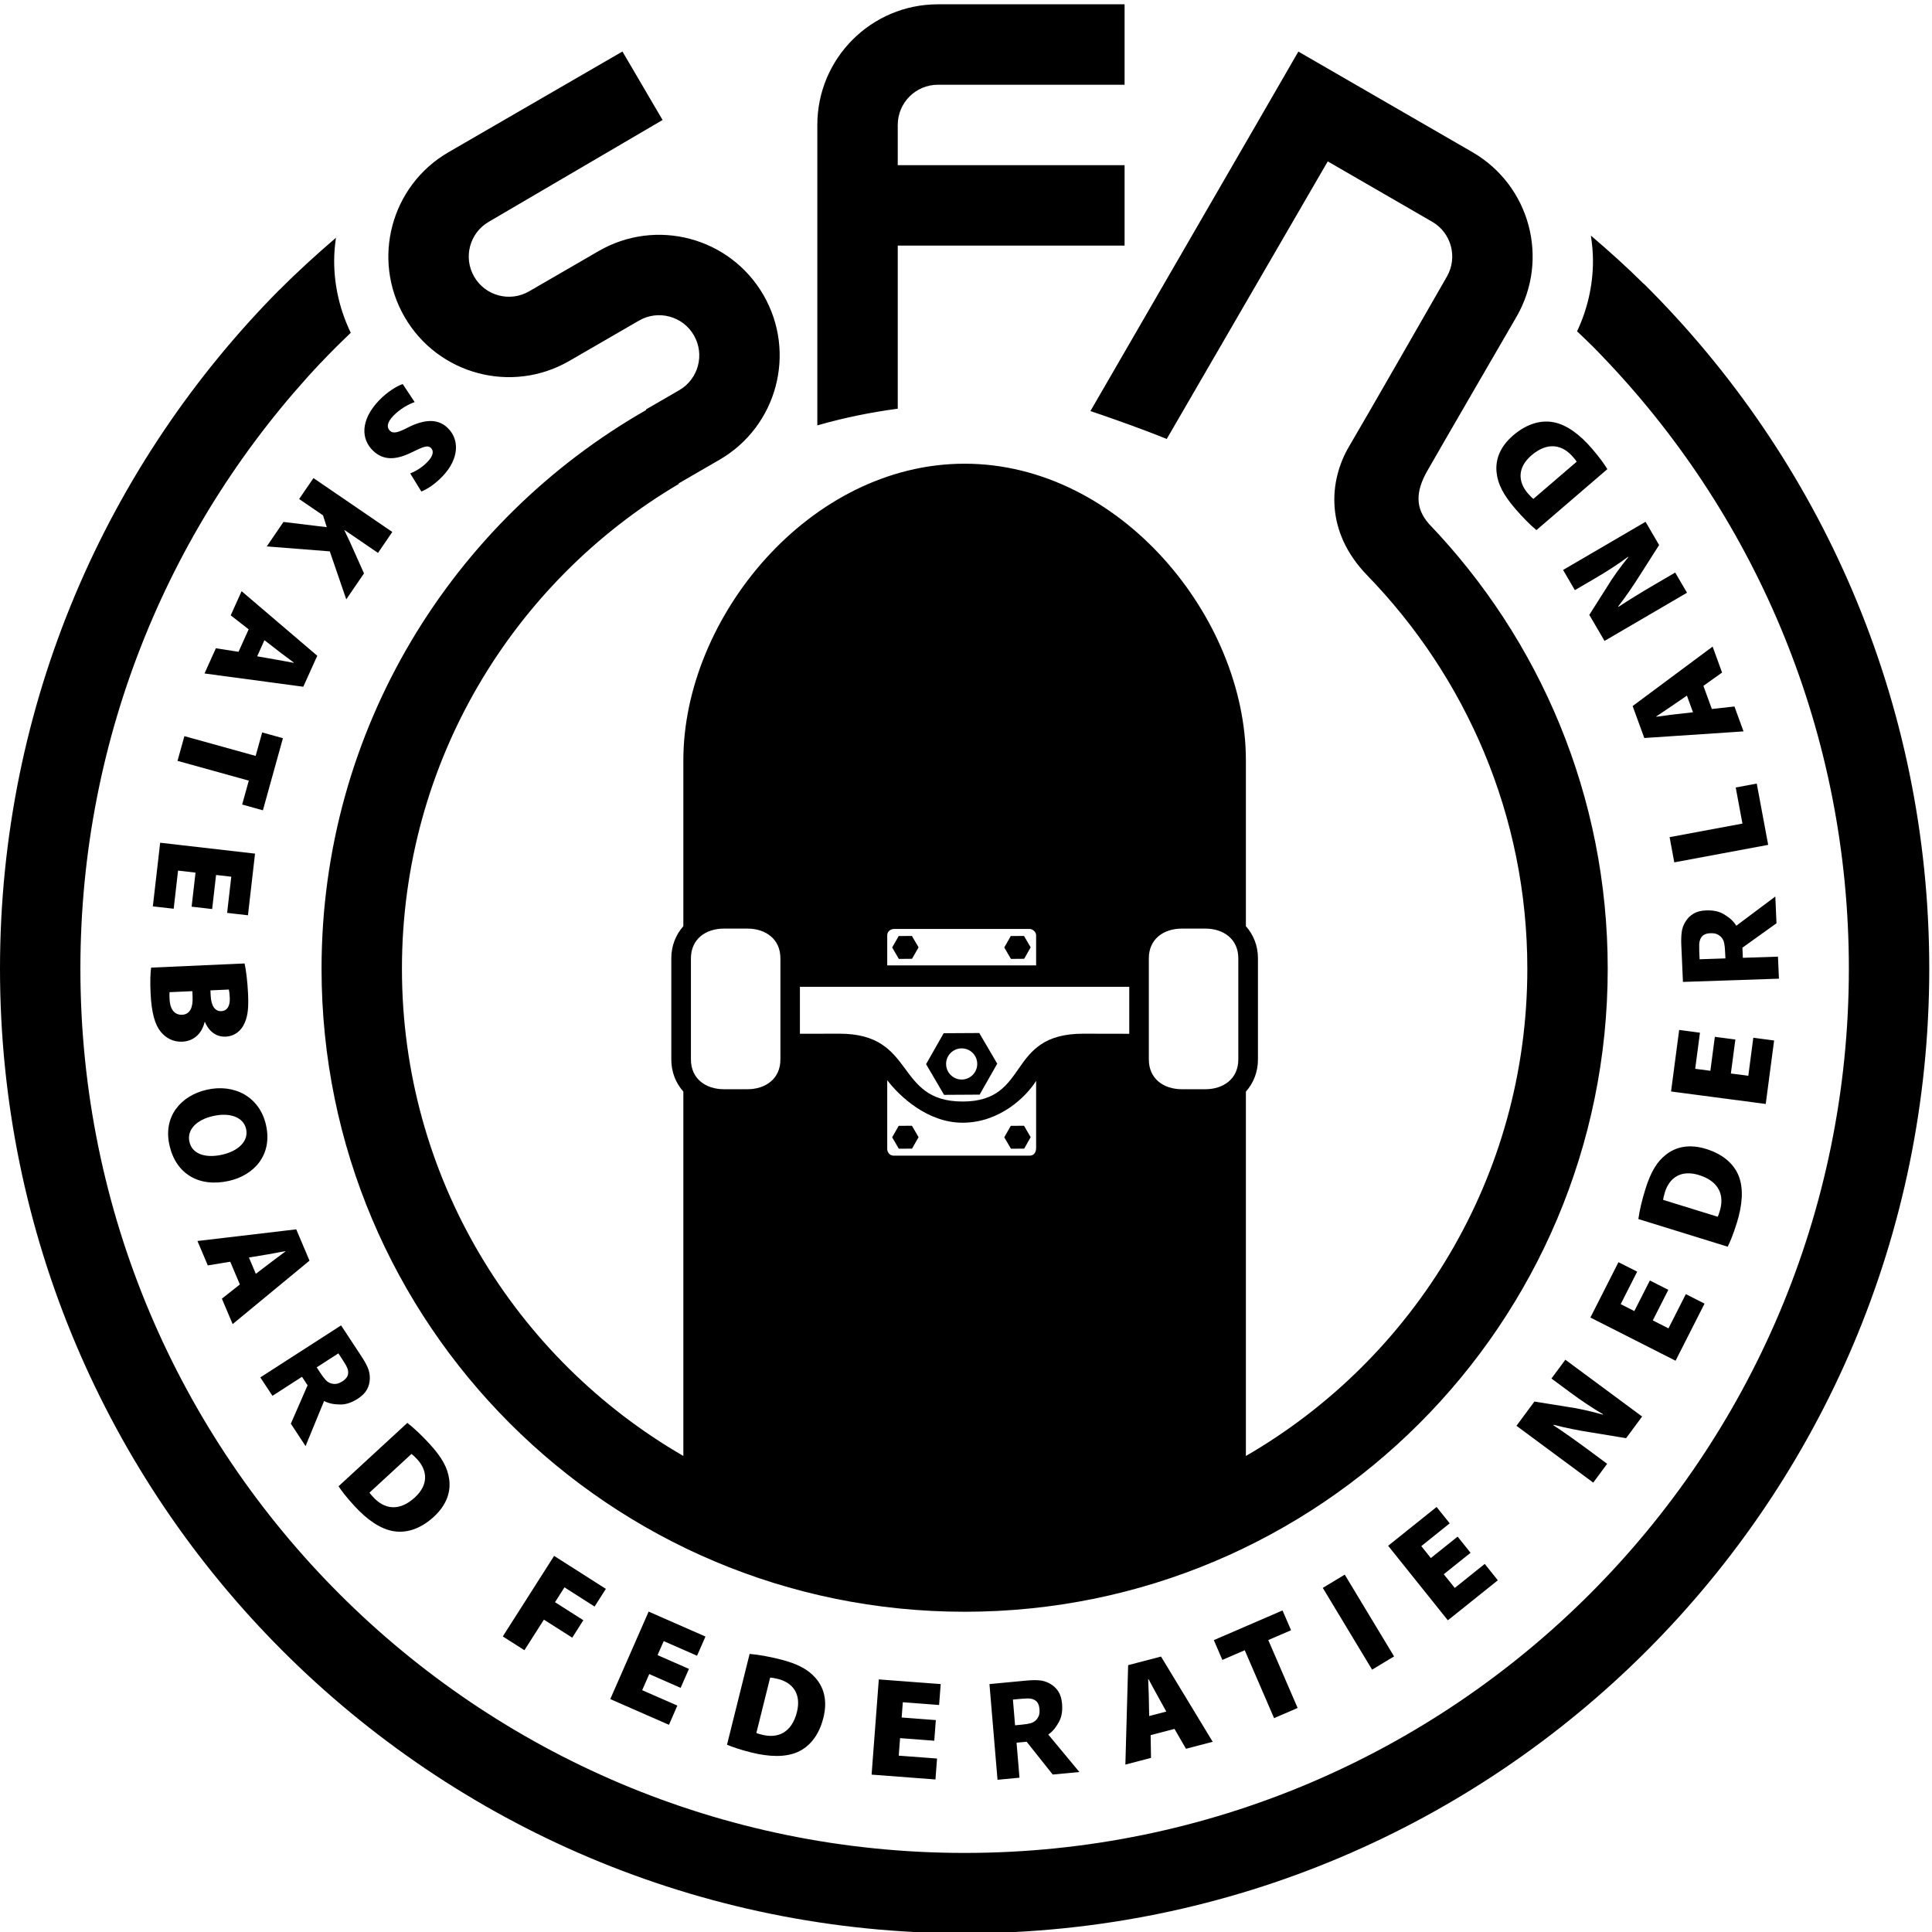 <?xml version="1.0" encoding="UTF-8" standalone="no"?>
<!DOCTYPE svg PUBLIC "-//W3C//DTD SVG 1.1//EN" "http://www.w3.org/Graphics/SVG/1.1/DTD/svg11.dtd">
<svg width="100%" height="100%" viewBox="0 0 558 558" version="1.1" xmlns="http://www.w3.org/2000/svg" xmlns:xlink="http://www.w3.org/1999/xlink" xml:space="preserve" xmlns:serif="http://www.serif.com/" style="fill-rule:evenodd;clip-rule:evenodd;stroke-linejoin:round;stroke-miterlimit:2;">
    <g transform="matrix(4.167,0,0,4.167,0,0)">
        <path d="M113.943,19.674L113.937,19.681C112.76,18.512 111.525,17.404 110.265,16.327C110.352,16.898 110.411,17.479 110.411,18.075C110.411,19.826 110.008,21.479 109.308,22.965C109.667,23.308 110.031,23.645 110.381,23.998C110.524,24.143 110.668,24.288 110.811,24.434C111.03,24.661 111.247,24.889 111.464,25.12C121.805,36.09 128.147,50.874 128.147,67.141C128.147,100.988 100.707,128.429 66.86,128.429C33.011,128.429 5.572,100.988 5.572,67.141C5.572,50.896 11.894,36.131 22.21,25.165C22.21,25.165 22.211,25.167 22.213,25.167C22.892,24.445 23.597,23.75 24.312,23.065C23.582,21.554 23.161,19.865 23.161,18.075C23.161,17.532 23.211,17.002 23.285,16.479C21.946,17.63 20.636,18.815 19.394,20.068L19.388,20.063C7.405,32.146 0,48.778 0,67.141C0,104.067 29.934,134 66.86,134C103.785,134 133.719,104.067 133.719,67.141C133.719,48.581 126.155,31.789 113.943,19.674ZM47.889,66.422C47.889,65.085 48.917,64.362 50.182,64.362L51.799,64.362C53.066,64.362 54.091,65.085 54.091,66.422L54.091,73.433C54.091,74.771 53.066,75.496 51.799,75.496L50.182,75.496C48.915,75.496 47.889,74.771 47.889,73.433L47.889,66.422ZM55.443,68.396L78.27,68.396L78.27,71.653C77.701,71.649 75.731,71.647 75.073,71.647C69.685,71.647 71.461,76.348 66.719,76.348C61.978,76.348 63.523,71.647 58.201,71.647C57.7,71.647 55.443,71.651 55.443,71.651L55.443,68.396ZM61.495,64.819C61.495,64.554 61.739,64.386 61.973,64.386L71.348,64.386C71.598,64.386 71.815,64.615 71.815,64.819L71.815,66.911L61.495,66.911L61.495,64.819ZM79.627,66.422C79.627,65.085 80.653,64.362 81.918,64.362L83.538,64.362C84.802,64.362 85.829,65.085 85.829,66.422L85.829,73.431C85.829,74.771 84.802,75.496 83.538,75.496L81.918,75.496C80.653,75.496 79.627,74.771 79.627,73.431L79.627,66.422ZM71.815,79.559C71.815,79.872 71.663,80.098 71.38,80.098L61.926,80.098C61.676,80.098 61.495,79.874 61.495,79.638L61.495,74.869C62.381,76.027 64.314,77.817 66.719,77.817C69.28,77.817 71.123,76.027 71.815,74.913L71.815,79.559ZM39.464,25.014L44.286,22.223C45.617,21.452 47.322,21.905 48.092,23.238C48.864,24.569 48.409,26.274 47.078,27.045L44.771,28.38C44.776,28.393 44.78,28.406 44.785,28.42C31.348,36.096 22.287,50.557 22.287,67.141C22.287,91.758 42.243,111.713 66.861,111.713C91.476,111.713 111.433,91.758 111.433,67.141C111.433,55.18 106.719,44.323 99.05,36.319C98.09,35.233 98.106,34.092 98.918,32.655C99.634,31.389 105.107,21.962 105.107,21.962C107.417,17.965 106.049,12.854 102.052,10.544L89.991,3.575L87.204,8.4L75.579,28.491C75.579,28.491 76.737,28.876 78.363,29.467C79.989,30.059 80.868,30.426 80.868,30.426L92.028,11.186L99.263,15.368C100.596,16.136 101.053,17.84 100.284,19.173C100.284,19.173 94.486,29.297 93.524,30.913C92.091,33.317 91.827,36.851 94.753,39.868C101.601,46.924 105.861,56.528 105.861,67.141C105.861,81.577 98.011,94.171 86.354,100.915L86.354,75.662C86.875,75.074 87.19,74.311 87.19,73.431L87.19,66.422C87.19,65.544 86.875,64.782 86.354,64.195L86.354,52.695C86.354,42.821 77.626,32.14 66.86,32.14C56.093,32.14 47.364,42.821 47.364,52.695L47.364,64.196C46.843,64.784 46.529,65.544 46.529,66.422L46.529,73.433C46.529,74.312 46.843,75.073 47.364,75.66L47.364,100.914C35.708,94.171 27.859,81.576 27.859,67.141C27.859,52.833 35.565,40.326 47.052,33.54C47.047,33.528 47.043,33.517 47.037,33.506L49.87,31.866C53.864,29.553 55.227,24.44 52.914,20.446C50.601,16.452 45.488,15.088 41.494,17.401L39.084,18.797L36.672,20.193C35.34,20.963 33.636,20.51 32.866,19.178C32.094,17.846 32.548,16.142 33.879,15.372L45.924,8.317L43.142,3.57L31.088,10.549C27.093,12.862 25.731,17.975 28.043,21.969C30.356,25.964 35.469,27.328 39.464,25.014ZM62.224,17.021L77.946,17.021L77.946,11.447L62.224,11.447L62.224,8.659C62.224,7.12 63.472,5.873 65.011,5.873L77.946,5.873L77.946,0.298L65.011,0.298C60.394,0.298 56.65,4.041 56.65,8.659L56.65,29.483C58.459,28.967 60.319,28.579 62.224,28.328L62.224,17.021ZM66.655,72.664C67.251,72.664 67.733,73.146 67.733,73.741C67.733,74.338 67.251,74.824 66.655,74.824C66.057,74.824 65.575,74.338 65.575,73.741C65.575,73.146 66.057,72.664 66.655,72.664ZM67.9,75.87L69.12,73.725L67.874,71.6L65.407,71.614L64.188,73.758L65.434,75.885L67.9,75.87ZM62.29,78.033L61.837,78.829L62.299,79.617L63.213,79.614L63.668,78.819L63.205,78.027L62.29,78.033ZM62.29,64.878L61.837,65.671L62.3,66.464L63.213,66.455L63.668,65.661L63.205,64.872L62.29,64.878ZM70.059,78.033L69.607,78.827L70.069,79.617L70.986,79.614L71.437,78.819L70.975,78.027L70.059,78.033ZM70.059,64.878L69.607,65.671L70.069,66.463L70.986,66.455L71.437,65.661L70.975,64.872L70.059,64.878Z" style="fill-rule:nonzero;"/>
        <path d="M60.412,123.001L64.838,123.337L64.948,121.886L62.293,121.687L62.385,120.472L64.755,120.652L64.864,119.222L62.495,119.042L62.575,117.984L65.09,118.175L65.201,116.726L60.911,116.402L60.412,123.001ZM34.849,113.423L36.348,114.378L37.699,112.259L39.663,113.509L40.432,112.3L38.469,111.05L39.124,110.021L41.211,111.353L41.993,110.126L38.406,107.841L34.849,113.423ZM72.01,118.896C71.971,119.013 71.904,119.118 71.807,119.222C71.706,119.325 71.576,119.402 71.417,119.443C71.255,119.486 71.056,119.517 70.817,119.538L70.356,119.583L70.207,117.8L70.75,117.749C70.93,117.734 71.088,117.724 71.224,117.72C71.36,117.718 71.481,117.737 71.586,117.773C71.739,117.829 71.85,117.911 71.919,118.025C71.99,118.138 72.031,118.277 72.045,118.443C72.062,118.63 72.05,118.78 72.01,118.896ZM73.412,119.318C73.586,118.989 73.654,118.579 73.613,118.087C73.583,117.732 73.492,117.441 73.342,117.218C73.191,116.993 72.999,116.818 72.764,116.691C72.534,116.562 72.29,116.487 72.037,116.466C71.782,116.446 71.479,116.45 71.13,116.484L68.581,116.726L69.139,123.359L70.662,123.214L70.458,120.788L71.159,120.722L72.964,122.995L74.814,122.821L72.656,120.222C73.014,119.982 73.234,119.646 73.412,119.318ZM42.299,117.765L46.366,119.548L46.949,118.216L44.511,117.148L45.001,116.032L47.176,116.986L47.752,115.673L45.576,114.718L46.002,113.747L48.313,114.761L48.897,113.431L44.958,111.702L42.299,117.765ZM79.651,118.941L79.627,117.72C79.627,117.333 79.586,116.786 79.582,116.38L79.601,116.376C79.795,116.732 80.055,117.222 80.244,117.558L80.838,118.632L79.651,118.941ZM78.193,115.413L78.001,122.306L79.778,121.841L79.752,120.265L81.406,119.833L82.202,121.21L84.054,120.726L80.473,114.819L78.193,115.413ZM100.831,110.062L100.07,109.111L101.926,107.626L101.029,106.505L99.174,107.991L98.511,107.163L100.481,105.585L99.573,104.45L96.214,107.14L100.352,112.306L103.817,109.532L102.909,108.398L100.831,110.062ZM91.684,110.058L95.102,115.726L96.625,114.808L93.206,109.14L91.684,110.058ZM89.485,112.993L88.893,111.622L84.132,113.679L84.724,115.05L86.275,114.38L88.308,119.087L89.941,118.382L87.907,113.675L89.485,112.993ZM22.948,95.886C22.809,95.843 22.681,95.765 22.571,95.644C22.458,95.521 22.336,95.361 22.204,95.16L21.95,94.773L23.453,93.804L23.753,94.261C23.852,94.412 23.935,94.548 24.001,94.668C24.067,94.787 24.107,94.9 24.125,95.011C24.146,95.171 24.126,95.308 24.059,95.423C23.991,95.539 23.888,95.64 23.749,95.73C23.59,95.834 23.453,95.892 23.333,95.912C23.21,95.933 23.085,95.923 22.948,95.886ZM24.797,96.949C25.098,96.754 25.311,96.539 25.439,96.3C25.566,96.062 25.63,95.81 25.633,95.543C25.638,95.279 25.589,95.029 25.49,94.795C25.388,94.56 25.242,94.296 25.049,94.005L23.64,91.865L18.043,95.47L18.885,96.746L20.932,95.427L21.319,96.017L20.159,98.677L21.179,100.23L22.463,97.105C22.844,97.308 23.244,97.343 23.616,97.347C23.989,97.347 24.382,97.214 24.797,96.949ZM28.758,103.786C27.662,104.798 26.613,104.603 25.848,103.743C25.768,103.657 25.655,103.534 25.61,103.456L28.52,100.775C28.594,100.825 28.728,100.943 28.915,101.144C29.634,101.925 29.711,102.907 28.758,103.786ZM29.772,100.076C29.24,99.498 28.691,98.974 28.233,98.623L23.466,103.015C23.656,103.308 23.999,103.767 24.578,104.394C25.457,105.347 26.376,105.984 27.287,106.13C28.087,106.261 29.077,106.044 30.073,105.126C30.968,104.3 31.256,103.394 31.132,102.521C31.025,101.737 30.63,101.007 29.772,100.076ZM28.289,29.623C27.588,29.986 27.256,30.078 27.022,29.853C26.781,29.623 26.835,29.267 27.255,28.828C27.716,28.343 28.313,28.017 28.74,27.869L27.912,26.617C27.512,26.752 26.828,27.17 26.278,27.746C24.943,29.145 25.036,30.456 25.86,31.242C26.528,31.88 27.348,31.929 28.489,31.376C29.293,30.988 29.629,30.82 29.871,31.05C30.084,31.255 30.022,31.603 29.649,31.994C29.195,32.47 28.721,32.697 28.432,32.814L29.205,34.068C29.638,33.884 30.138,33.574 30.68,33.005C31.833,31.796 31.864,30.456 31.018,29.649C30.308,28.97 29.352,29.091 28.289,29.623ZM13.134,79.154L13.129,79.134C12.942,78.3 13.63,77.601 14.792,77.349C15.913,77.097 16.871,77.416 17.058,78.25C17.248,79.091 16.516,79.781 15.405,80.031C14.236,80.295 13.322,79.986 13.134,79.154ZM15.875,81.847C17.599,81.459 18.905,80.058 18.437,77.978C17.99,75.996 16.22,75.105 14.341,75.529C12.549,75.931 11.293,77.373 11.745,79.375L11.747,79.384C12.193,81.369 13.795,82.316 15.875,81.847ZM18.709,87.546L17.732,88.291L17.253,87.16L18.459,86.959C18.841,86.904 19.377,86.783 19.777,86.722L19.785,86.74C19.46,86.984 19.013,87.31 18.709,87.546ZM20.533,85.207L13.686,86.015L14.403,87.707L15.959,87.453L16.626,89.027L15.379,90.011L16.125,91.775L21.452,87.377L20.533,85.207ZM20.356,45.943C19.958,45.871 19.413,45.765 19.033,45.701L17.825,45.49L18.329,44.372L19.294,45.119C19.594,45.363 20.046,45.673 20.365,45.925L20.356,45.943ZM21.99,45.451L16.746,40.976L15.991,42.65L17.235,43.62L16.533,45.177L14.962,44.933L14.175,46.679L21.021,47.599L21.99,45.451ZM11.754,69.281C11.744,69.054 11.737,68.898 11.752,68.769L13.331,68.699L13.349,69.121C13.379,69.789 13.187,70.308 12.627,70.334C12.039,70.359 11.781,69.871 11.754,69.281ZM15.862,68.586C15.887,68.703 15.914,68.869 15.927,69.164C15.954,69.761 15.721,70.068 15.339,70.084C14.918,70.103 14.636,69.752 14.602,68.996L14.586,68.644L15.862,68.586ZM14.183,70.834L14.203,70.834C14.532,71.595 15.085,71.875 15.634,71.851C16.282,71.822 16.737,71.427 16.959,70.896C17.191,70.375 17.234,69.802 17.192,68.861C17.156,68.046 17.047,67.176 16.951,66.778L10.475,67.067C10.422,67.423 10.4,68.015 10.436,68.818C10.5,70.232 10.752,71.046 11.147,71.521C11.501,71.947 12.004,72.228 12.632,72.201C13.418,72.166 13.994,71.648 14.183,70.834ZM24,41.542L25.229,39.742L24.231,37.513C24.114,37.266 23.995,37.006 23.869,36.754L23.88,36.738L26.199,38.323L27.191,36.871L21.726,33.136L20.734,34.588L22.388,35.718L22.649,36.539L19.648,36.177L18.49,37.872L22.858,38.216L24,41.542ZM16.784,55.763L18.222,56.163L19.61,51.166L18.171,50.766L17.719,52.394L12.78,51.023L12.304,52.736L17.244,54.107L16.784,55.763ZM12.341,60.343L13.552,60.482L13.281,62.843L14.705,63.007L14.976,60.645L16.03,60.766L15.742,63.274L17.186,63.439L17.677,59.166L11.101,58.411L10.594,62.821L12.039,62.986L12.341,60.343ZM55.237,118.661C54.876,120.109 53.893,120.523 52.783,120.226C52.668,120.196 52.506,120.157 52.424,120.116L53.38,116.277C53.471,116.278 53.647,116.302 53.915,116.368C54.944,116.624 55.549,117.402 55.237,118.661ZM54.042,115.003C53.279,114.814 52.534,114.679 51.957,114.636L50.391,120.927C50.711,121.066 51.25,121.261 52.079,121.468C53.336,121.78 54.454,121.806 55.297,121.429C56.038,121.097 56.745,120.372 57.071,119.056C57.366,117.874 57.107,116.96 56.522,116.298C56.002,115.704 55.271,115.31 54.042,115.003ZM115.909,48.908L116.922,48.214L117.342,49.369L116.128,49.507C115.744,49.543 115.202,49.636 114.8,49.677L114.793,49.66C115.128,49.433 115.593,49.129 115.909,48.908ZM113.968,51.152L120.846,50.694L120.217,48.968L118.65,49.142L118.065,47.537L119.359,46.616L118.704,44.816L113.16,48.937L113.968,51.152ZM120.771,57.083L115.722,58.024L116.047,59.771L122.555,58.558L121.762,54.31L120.305,54.582L120.771,57.083ZM117.802,66.488L117.778,65.943C117.772,65.761 117.77,65.603 117.773,65.467C117.778,65.332 117.804,65.212 117.844,65.109C117.909,64.959 117.995,64.852 118.112,64.789C118.229,64.724 118.37,64.69 118.536,64.684C118.725,64.676 118.874,64.695 118.987,64.742C119.102,64.786 119.204,64.859 119.303,64.961C119.401,65.067 119.47,65.201 119.504,65.362C119.538,65.526 119.56,65.725 119.568,65.965L119.591,66.428L117.802,66.488ZM119.479,63.363C119.16,63.172 118.753,63.084 118.26,63.101C117.903,63.113 117.608,63.189 117.378,63.327C117.146,63.467 116.961,63.65 116.823,63.878C116.682,64.102 116.596,64.341 116.563,64.593C116.529,64.846 116.518,65.15 116.533,65.499L116.647,68.058L123.301,67.833L123.232,66.306L120.8,66.387L120.769,65.684L123.13,63.994L123.05,62.139L120.344,64.164C120.122,63.793 119.798,63.557 119.479,63.363ZM121.177,74.564L119.969,74.406L120.28,72.05L118.858,71.863L118.548,74.218L117.496,74.08L117.826,71.578L116.385,71.386L115.823,75.652L122.385,76.517L122.966,72.117L121.524,71.927L121.177,74.564ZM107.533,95.546L108.796,96.482C109.586,97.066 110.352,97.584 111.112,98.025L111.095,98.048C110.296,97.824 109.357,97.605 108.612,97.507L106.353,97.142L105.108,98.824L110.43,102.761L111.394,101.458L110.083,100.487C109.223,99.851 108.413,99.277 107.666,98.785L107.689,98.754C108.516,98.974 109.491,99.16 110.268,99.281L112.708,99.681L113.817,98.181L108.497,94.244L107.533,95.546ZM119.184,83.984C119.148,84.097 119.1,84.255 119.055,84.334L115.273,83.164C115.281,83.074 115.314,82.9 115.396,82.636C115.709,81.623 116.521,81.062 117.759,81.445C119.185,81.886 119.542,82.892 119.184,83.984ZM118.257,79.636C117.094,79.277 116.167,79.482 115.473,80.029C114.85,80.513 114.415,81.222 114.04,82.433C113.808,83.183 113.631,83.92 113.557,84.494L119.748,86.41C119.906,86.099 120.131,85.572 120.384,84.755C120.767,83.517 120.854,82.404 120.525,81.541C120.236,80.783 119.552,80.037 118.257,79.636ZM115.644,92.07L114.557,91.519L115.633,89.4L114.354,88.752L113.278,90.871L112.332,90.392L113.474,88.14L112.178,87.484L110.232,91.32L116.136,94.314L118.144,90.355L116.847,89.697L115.644,92.07ZM106.146,31.562C107.278,30.589 108.319,30.821 109.054,31.706C109.131,31.795 109.239,31.921 109.281,32.002L106.279,34.58C106.207,34.527 106.077,34.406 105.898,34.196C105.207,33.392 105.163,32.406 106.146,31.562ZM106.492,36.742L111.408,32.517C111.229,32.218 110.903,31.748 110.346,31.1C109.501,30.117 108.604,29.45 107.699,29.269C106.903,29.112 105.907,29.295 104.879,30.177C103.956,30.97 103.637,31.866 103.73,32.744C103.811,33.529 104.179,34.275 105.004,35.236C105.516,35.832 106.046,36.373 106.492,36.742ZM109.156,40.904L110.513,40.111C111.361,39.617 112.139,39.117 112.844,38.591L112.858,38.617C112.337,39.261 111.767,40.039 111.383,40.684L110.157,42.617L111.212,44.423L116.928,41.084L116.11,39.685L114.702,40.507C113.778,41.047 112.932,41.565 112.185,42.058L112.165,42.025C112.693,41.351 113.247,40.527 113.666,39.863L114.995,37.777L114.055,36.166L108.339,39.505L109.156,40.904Z" style="fill-rule:nonzero;"/>
    </g>
</svg>
